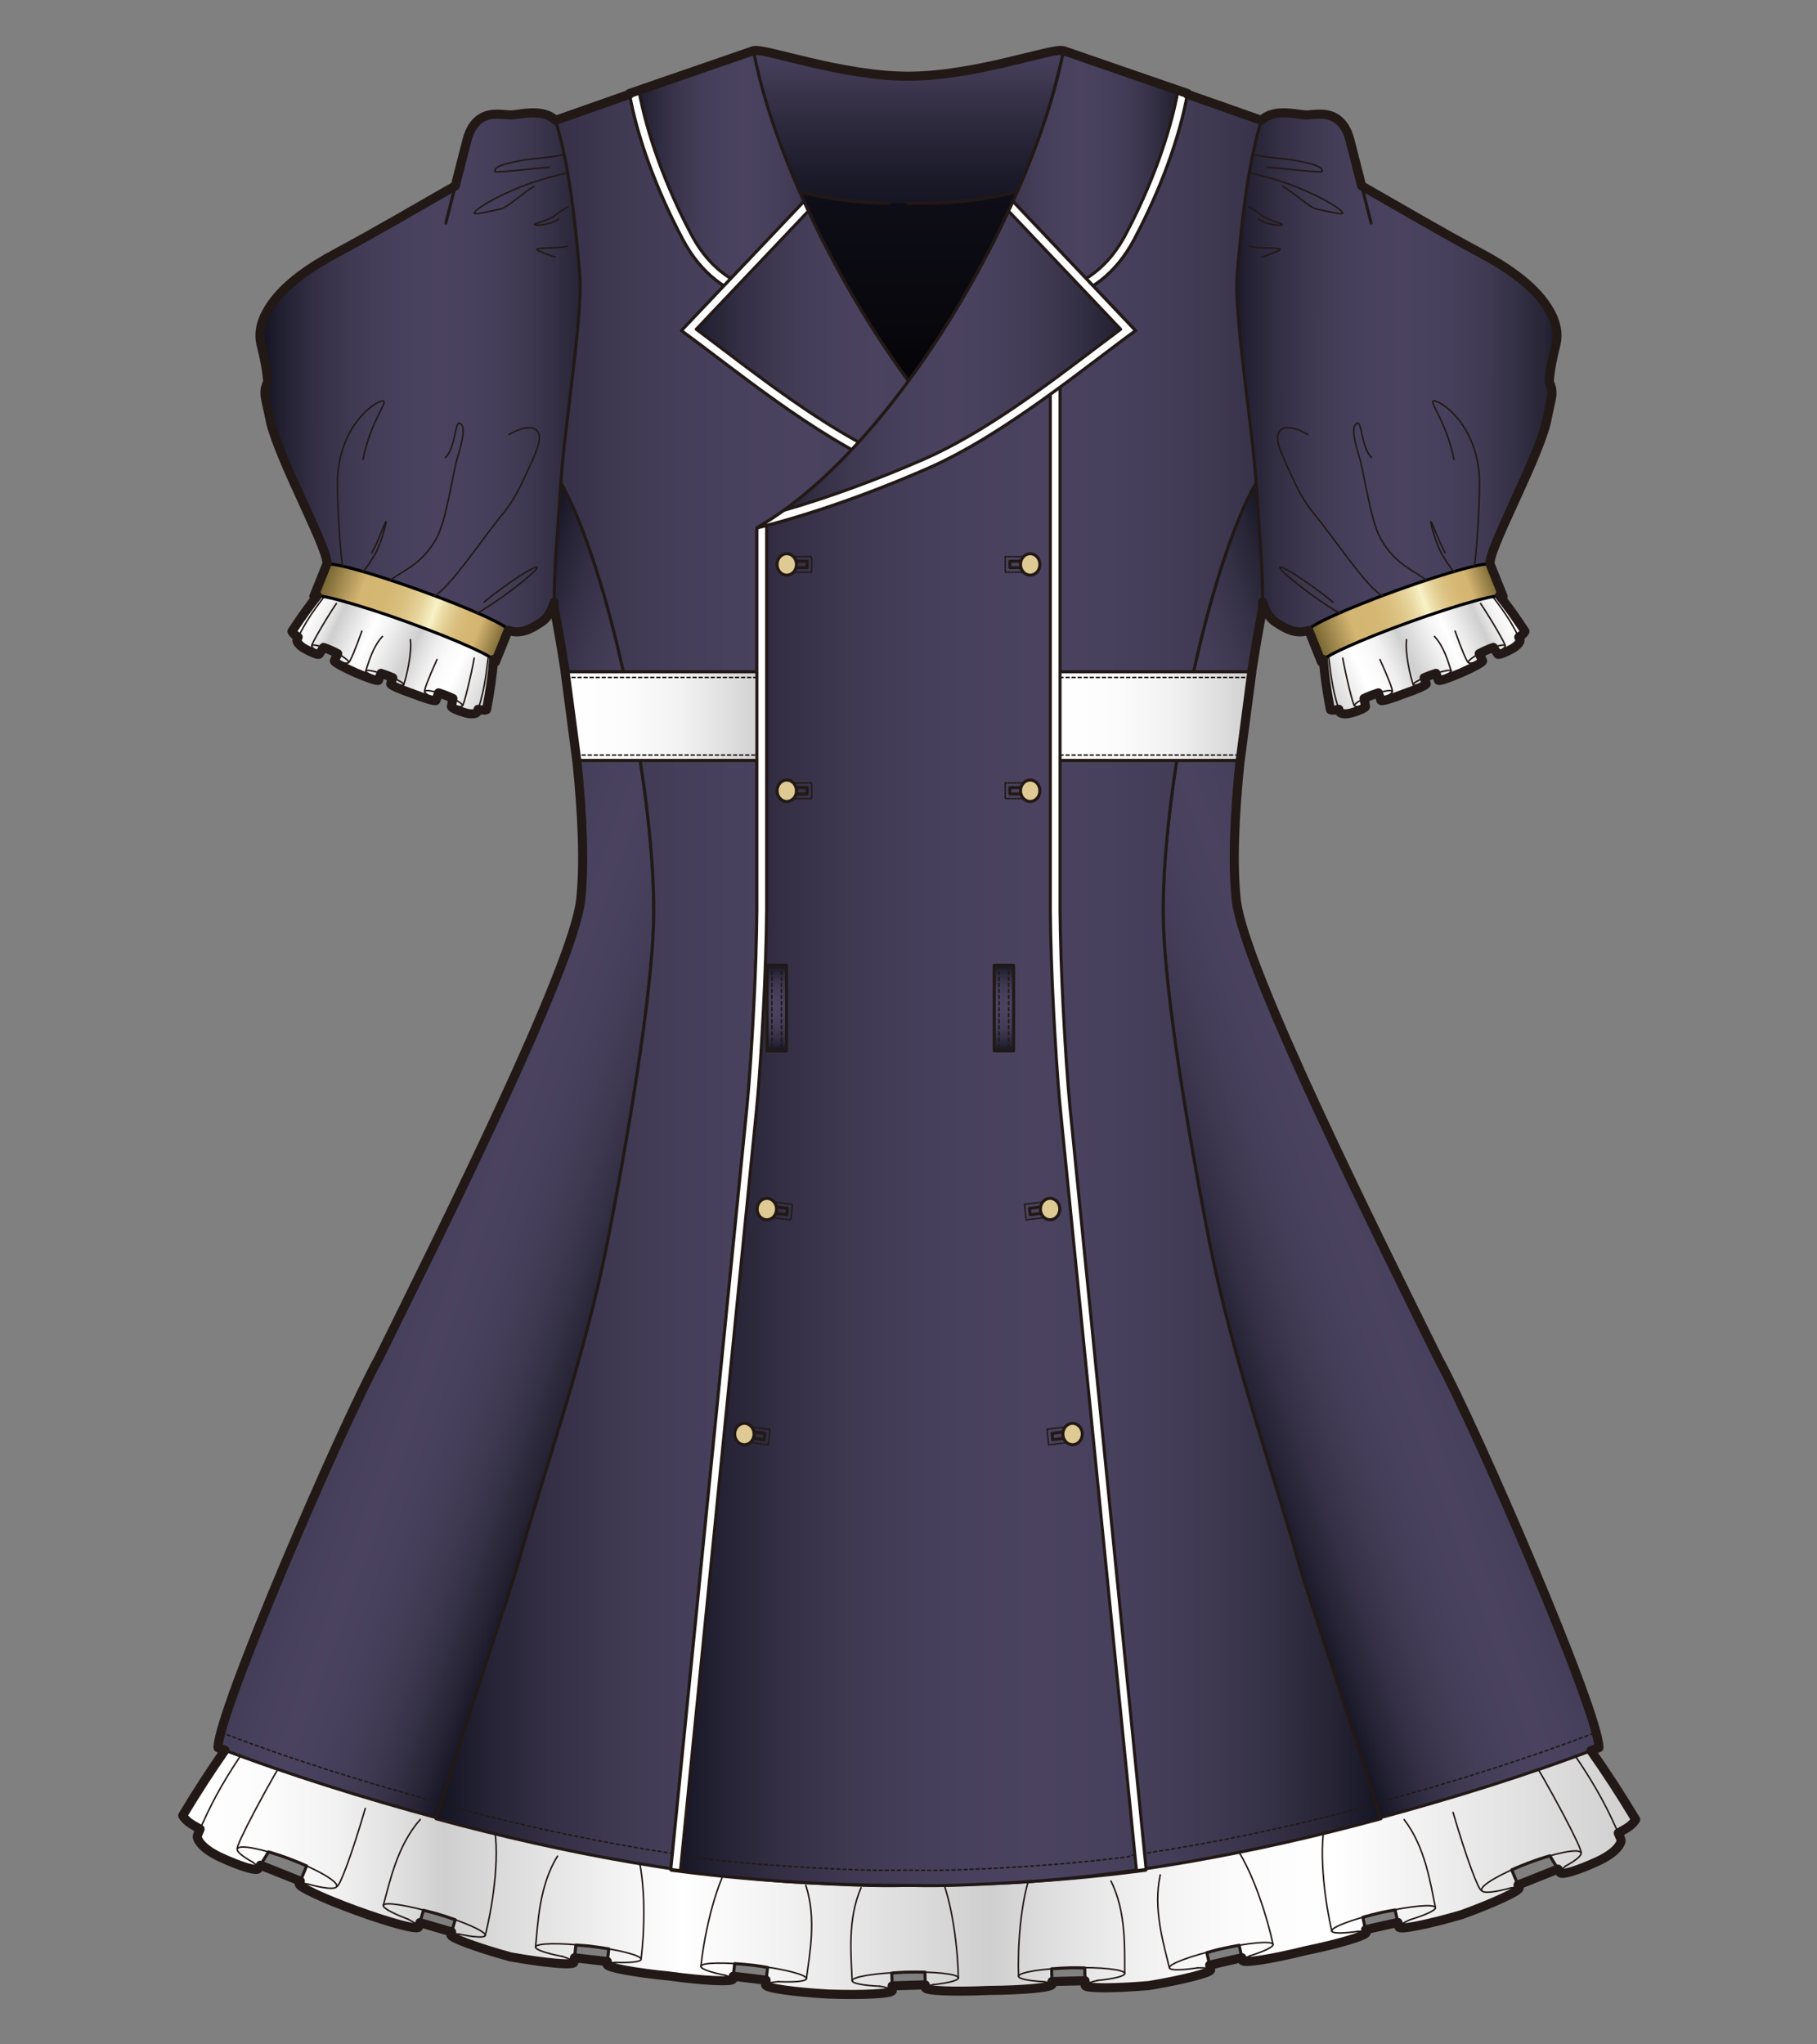 <?xml version="1.0" encoding="utf-8"?>
<!-- Generator: Adobe Illustrator 12.0.0, SVG Export Plug-In . SVG Version: 6.00 Build 51448)  -->
<!DOCTYPE svg PUBLIC "-//W3C//DTD SVG 1.1//EN" "http://www.w3.org/Graphics/SVG/1.1/DTD/svg11.dtd">
<svg  version="1.1" id="レイヤー_1" xmlns="http://www.w3.org/2000/svg" xmlns:xlink="http://www.w3.org/1999/xlink" width="600" height="675" viewBox="0 0 600 675"
	 overflow="visible" enable-background="new 0 0 600 675" xml:space="preserve">
<rect x="0" y="0" width="600" height="675" fill="#808080" stroke="none"/>
<rect fill="none" width="600" height="675"/>
<g>
	<linearGradient id="XMLID_22_" gradientUnits="userSpaceOnUse" x1="60.317" y1="608.092" x2="540.129" y2="608.092">
		<stop  offset="0" style="stop-color:#FFFFFF"/>
		<stop  offset="0.057" style="stop-color:#FCFCFC"/>
		<stop  offset="0.104" style="stop-color:#F2F2F2"/>
		<stop  offset="0.148" style="stop-color:#E0E0E0"/>
		<stop  offset="0.18" style="stop-color:#CFCFCF"/>
		<stop  offset="0.343" style="stop-color:#FFFFFF"/>
		<stop  offset="0.418" style="stop-color:#F1F1F1"/>
		<stop  offset="0.556" style="stop-color:#CFCFCF"/>
		<stop  offset="0.593" style="stop-color:#DDDDDD"/>
		<stop  offset="0.656" style="stop-color:#F0F0F0"/>
		<stop  offset="0.722" style="stop-color:#FBFBFB"/>
		<stop  offset="0.792" style="stop-color:#FFFFFF"/>
		<stop  offset="1" style="stop-color:#CFCFCF"/>
	</linearGradient>
	<path fill="url(#XMLID_22_)" stroke="#221815" stroke-linecap="round" stroke-linejoin="round" d="M510.463,558.959
		c8.632,9.696,19.245,24.456,29.666,41.814c-1.381,2.229-3.517,3.141-5.751,4.449c0.313,0.733,0.543,1.301,0.851,2.062
		c0.449,0.923-1.032,4.192-7.512,7.212c-6.479,3.018-12.092,4.721-12.537,3.797l0.02,0.027l-3.411-5.575
		c-2.222,0.64-4.675,1.452-7.222,2.417c-1.922,0.727-3.696,1.465-5.373,2.216l2.457,5.923c0.359,0.961-8.172,4.941-19.053,8.891
		c-11.105,3.236-20.352,5.064-20.647,4.084l-1.265-5.662c-1.384,0.263-2.828,0.466-4.307,0.803c-2.266,0.511-4.41,1.061-6.359,1.616
		l1.119,5.021c0.227,1-8.773,3.703-20.099,6.035c-11.231,2.782-20.511,4.223-20.73,3.223l-1.126-5.021
		c-1.998,0.341-4.172,0.771-6.432,1.283c-1.52,0.344-2.846,0.767-4.236,1.136l1.266,5.661c0.149,0.991-9.338,3.374-20.395,5.221
		c-11.238,0.952-20.945,0.977-21.045-0.023l-0.15-5.804c-1.369-0.01-2.902-0.093-4.378-0.055c-2.317,0.062-4.532,0.181-6.554,0.345
		l0.137,5.146c0.027,1.024-9.319,1.919-20.887,1.997c-11.547,0.535-20.929,0.137-20.955-0.889l-0.133-5.144
		c-2.026-0.056-4.243-0.059-6.562,0.003c-1.543,0.041-2.946,0.196-4.37,0.285l0.151,5.803c-0.044,1.023-9.454,1.534-21.011,1.14
		c-11.543-0.645-20.874-1.997-20.827-3.021l0.663-5.768c-1.38-0.211-2.826-0.502-4.329-0.678c-2.303-0.268-4.507-0.467-6.534-0.593
		l-0.586,5.114c-0.114,1.018-9.496,0.572-20.955-0.998c-11.51-1.115-20.741-2.846-20.62-3.863l0.588-5.113
		c-2.002-0.344-4.189-0.661-6.496-0.932c-1.204-0.141-2.672-0.199-4.365-0.338l-0.667,5.766c-0.19,1.008-9.573,0.171-20.96-1.867
		c-11.157-3.062-19.964-6.341-19.675-7.324l1.443-4.938l-0.004-0.001c-1.912-0.681-4.021-1.367-6.244-2.026
		c-1.472-0.436-2.871-0.724-4.244-1.078l-1.625,5.57c-0.356,0.959-9.468-1.466-20.345-5.417
		c-10.881-3.948-19.413-7.929-19.052-8.889l2.457-5.923c-1.635-0.732-3.506-1.509-5.373-2.217c-2.616-0.99-4.952-1.771-7.223-2.416
		l-3.409,5.575l0.017-0.03c-0.444,0.925-6.058-0.777-12.535-3.795c-6.479-3.02-7.959-6.289-7.515-7.21
		c0.29-0.706,0.561-1.38,0.854-2.062c-2.234-1.311-4.37-2.221-5.752-4.449c10.421-17.357,21.038-32.121,29.667-41.817
		L510.463,558.959z"/>
	<g>
		<linearGradient id="XMLID_23_" gradientUnits="userSpaceOnUse" x1="100.661" y1="199.34" x2="163.343" y2="228.57">
			<stop  offset="0" style="stop-color:#FFFFFF"/>
			<stop  offset="0.057" style="stop-color:#FCFCFC"/>
			<stop  offset="0.104" style="stop-color:#F2F2F2"/>
			<stop  offset="0.148" style="stop-color:#E0E0E0"/>
			<stop  offset="0.18" style="stop-color:#CFCFCF"/>
			<stop  offset="0.343" style="stop-color:#FFFFFF"/>
			<stop  offset="0.418" style="stop-color:#F1F1F1"/>
			<stop  offset="0.556" style="stop-color:#CFCFCF"/>
			<stop  offset="0.593" style="stop-color:#DDDDDD"/>
			<stop  offset="0.656" style="stop-color:#F0F0F0"/>
			<stop  offset="0.722" style="stop-color:#FBFBFB"/>
			<stop  offset="0.792" style="stop-color:#FFFFFF"/>
			<stop  offset="1" style="stop-color:#CFCFCF"/>
		</linearGradient>
		<path fill="url(#XMLID_23_)" stroke="#221815" stroke-linecap="round" stroke-linejoin="round" d="M157.877,234.204
			c0.973,0.178,1.814,0.453,2.782,0.122c1.585-8.143,2.435-15.528,2.526-20.814l-54.188-21.659
			c-3.591,3.829-8.085,9.692-12.594,16.617c0.462,0.928,1.244,1.33,2.063,1.899c-0.131,0.271-0.262,0.546-0.393,0.826
			c-0.193,0.37,0.268,1.722,2.647,3.048c2.38,1.324,4.474,2.097,4.671,1.728l-0.01,0.012l1.474-2.223
			c0.829,0.292,1.737,0.658,2.68,1.087c0.707,0.322,1.372,0.654,1.985,0.982l-1.121,2.378c-0.166,0.387,2.968,2.132,7.001,3.901
			c4.026,1.765,7.432,2.886,7.598,2.5l0.79-2.247l0.013-0.038c0.507,0.164,1.036,0.344,1.575,0.539
			c0.826,0.299,1.606,0.607,2.314,0.911l0.011,0.005l-0.703,1.993c-0.138,0.395,3.118,1.861,7.284,3.269
			c4.093,1.621,7.528,2.615,7.678,2.222l0.851-2.49c0.663,0.203,1.362,0.442,2.087,0.717c0.969,0.367,1.872,0.756,2.662,1.139
			l-0.49,2.632l0.002-0.013c-0.114,0.404,1.909,1.345,4.521,2.103c2.61,0.758,3.876,0.126,3.988-0.279
			C157.686,234.779,157.782,234.49,157.877,234.204L157.877,234.204z"/>
		<path fill="none" stroke="#221815" stroke-width="0.5" stroke-linecap="round" stroke-linejoin="round" d="M126.292,210.135
			c-3.165,3.406-4.465,8.289-5.508,11.366"/>
		<path fill="none" stroke="#221815" stroke-width="0.5" stroke-linecap="round" stroke-linejoin="round" d="M135.523,211.189
			c0.526,4.64-1.206,11.764-2.194,14.857"/>
		<path fill="none" stroke="#221815" stroke-width="0.5" stroke-linecap="round" stroke-linejoin="round" d="M98.467,210.368
			c3.621-7.496,7.503-11.642,10.566-16.145"/>
		<path fill="none" stroke="#221815" stroke-width="0.5" stroke-linecap="round" stroke-linejoin="round" d="M119.49,208.382
			c-2.062,5.858-4.021,10.489-4.385,10.358"/>
		<path fill="none" stroke="#221815" stroke-width="0.5" stroke-linecap="round" stroke-linejoin="round" d="M111.074,199.268
			c-3.399,5.033-8.406,13.661-8.113,13.932"/>
		<path fill="none" stroke="#221815" stroke-width="0.5" stroke-linecap="round" stroke-linejoin="round" d="M125,224.608
			l0.802-2.285c-2.741-0.879-4.866-1.246-5.017-0.822c-0.117,0.344,1.085,1.119,2.967,1.974
			C124.583,223.978,125.064,224.454,125,224.608z"/>
		<path fill="none" stroke="#221815" stroke-width="0.5" stroke-linecap="round" stroke-linejoin="round" d="M110.4,218.207
			l1.125-2.375c2.292,1.23,3.8,2.418,3.579,2.908c-0.19,0.427-1.648,0.21-3.639-0.468
			C110.839,218.114,110.454,218.084,110.4,218.207z"/>
		<path fill="none" stroke="#221815" stroke-width="0.5" stroke-linecap="round" stroke-linejoin="round" d="M105.393,215.97
			l1.459-2.212c-2.117-0.747-3.694-1.002-3.892-0.558c-0.155,0.347,0.557,1.044,1.802,1.861
			C105.226,215.463,105.471,215.823,105.393,215.97z"/>
		<path fill="none" stroke="#221815" stroke-width="0.5" stroke-linecap="round" stroke-linejoin="round" d="M128.999,225.771
			c0.045-0.127,0.429-0.131,1.073-0.027c1.847,0.485,3.143,0.631,3.257,0.302c0.133-0.383-1.378-1.303-3.638-2.273L128.999,225.771z
			"/>
		<path fill="none" stroke="#221815" stroke-width="0.5" stroke-linecap="round" stroke-linejoin="round" d="M157.877,234.204
			c2.61-7.916,2.715-13.637,3.648-19.032"/>
		<path fill="none" stroke="#221815" stroke-width="0.5" stroke-linecap="round" stroke-linejoin="round" d="M144.292,217.785
			c-2.584,5.636-4.398,10.33-4.044,10.498"/>
		<path fill="none" stroke="#221815" stroke-width="0.5" stroke-linecap="round" stroke-linejoin="round" d="M156.587,217.308
			c-1.067,6.006-3.473,15.719-3.87,15.702"/>
		<path fill="none" stroke="#221815" stroke-width="0.5" stroke-linecap="round" stroke-linejoin="round" d="M143.961,231.262
			l0.845-2.494c-2.483-0.761-4.379-0.991-4.558-0.485c-0.159,0.441,1.028,1.327,2.911,2.263
			C143.718,230.884,144.007,231.136,143.961,231.262z"/>
		<path fill="none" stroke="#221815" stroke-width="0.5" stroke-linecap="round" stroke-linejoin="round" d="M149.071,233.26
			l0.487-2.618c2.021,0.979,3.326,1.923,3.157,2.384c-0.13,0.357-1.12,0.345-2.568,0.037
			C149.541,233.016,149.117,233.1,149.071,233.26z"/>
	</g>
	<g>
		
			<linearGradient id="XMLID_24_" gradientUnits="userSpaceOnUse" x1="9502.588" y1="199.341" x2="9565.269" y2="228.569" gradientTransform="matrix(-1 0 0 1 10001.902 0)">
			<stop  offset="0" style="stop-color:#FFFFFF"/>
			<stop  offset="0.057" style="stop-color:#FCFCFC"/>
			<stop  offset="0.104" style="stop-color:#F2F2F2"/>
			<stop  offset="0.148" style="stop-color:#E0E0E0"/>
			<stop  offset="0.18" style="stop-color:#CFCFCF"/>
			<stop  offset="0.343" style="stop-color:#FFFFFF"/>
			<stop  offset="0.418" style="stop-color:#F1F1F1"/>
			<stop  offset="0.556" style="stop-color:#CFCFCF"/>
			<stop  offset="0.593" style="stop-color:#DDDDDD"/>
			<stop  offset="0.656" style="stop-color:#F0F0F0"/>
			<stop  offset="0.722" style="stop-color:#FBFBFB"/>
			<stop  offset="0.792" style="stop-color:#FFFFFF"/>
			<stop  offset="1" style="stop-color:#CFCFCF"/>
		</linearGradient>
		<path fill="url(#XMLID_24_)" stroke="#221815" stroke-linecap="round" stroke-linejoin="round" d="M442.1,234.204
			c-0.972,0.178-1.813,0.453-2.781,0.122c-1.584-8.143-2.436-15.528-2.525-20.814l54.188-21.659
			c3.59,3.829,8.084,9.692,12.592,16.617c-0.461,0.928-1.242,1.33-2.062,1.899c0.131,0.271,0.263,0.546,0.392,0.826
			c0.197,0.37-0.266,1.722-2.646,3.048c-2.381,1.324-4.474,2.097-4.674,1.728l0.01,0.012l-1.472-2.223
			c-0.828,0.292-1.736,0.658-2.68,1.087c-0.706,0.322-1.373,0.654-1.984,0.982l1.122,2.378c0.165,0.387-2.97,2.132-7.003,3.901
			c-4.027,1.765-7.432,2.886-7.598,2.5l-0.789-2.247l-0.013-0.038c-0.508,0.164-1.036,0.344-1.575,0.539
			c-0.826,0.299-1.606,0.607-2.314,0.911l-0.012,0.005l0.703,1.993c0.139,0.395-3.117,1.861-7.283,3.269
			c-4.094,1.621-7.529,2.615-7.679,2.222l-0.851-2.49c-0.663,0.203-1.361,0.442-2.087,0.717c-0.968,0.367-1.872,0.756-2.663,1.139
			l0.491,2.632l-0.003-0.013c0.116,0.404-1.908,1.345-4.521,2.103c-2.607,0.758-3.875,0.126-3.987-0.279
			c-0.101-0.292-0.199-0.581-0.292-0.868L442.1,234.204z"/>
		<path fill="none" stroke="#221815" stroke-width="0.5" stroke-linecap="round" stroke-linejoin="round" d="M473.686,210.135
			c3.164,3.406,4.465,8.289,5.506,11.366"/>
		<path fill="none" stroke="#221815" stroke-width="0.5" stroke-linecap="round" stroke-linejoin="round" d="M464.455,211.189
			c-0.527,4.64,1.205,11.764,2.193,14.857"/>
		<path fill="none" stroke="#221815" stroke-width="0.5" stroke-linecap="round" stroke-linejoin="round" d="M501.511,210.368
			c-3.619-7.496-7.503-11.642-10.565-16.145"/>
		<path fill="none" stroke="#221815" stroke-width="0.5" stroke-linecap="round" stroke-linejoin="round" d="M480.488,208.382
			c2.062,5.858,4.021,10.489,4.384,10.358"/>
		<path fill="none" stroke="#221815" stroke-width="0.5" stroke-linecap="round" stroke-linejoin="round" d="M488.903,199.268
			c3.399,5.033,8.407,13.661,8.114,13.932"/>
		<path fill="none" stroke="#221815" stroke-width="0.5" stroke-linecap="round" stroke-linejoin="round" d="M474.979,224.608
			l-0.802-2.285c2.741-0.879,4.865-1.246,5.015-0.822c0.119,0.344-1.083,1.119-2.965,1.974
			C475.395,223.978,474.912,224.454,474.979,224.608z"/>
		<path fill="none" stroke="#221815" stroke-width="0.5" stroke-linecap="round" stroke-linejoin="round" d="M489.579,218.207
			l-1.128-2.375c-2.29,1.23-3.799,2.418-3.579,2.908c0.192,0.427,1.649,0.21,3.639-0.468
			C489.139,218.114,489.525,218.084,489.579,218.207z"/>
		<path fill="none" stroke="#221815" stroke-width="0.5" stroke-linecap="round" stroke-linejoin="round" d="M494.583,215.97
			l-1.458-2.212c2.117-0.747,3.693-1.002,3.893-0.558c0.155,0.347-0.557,1.044-1.802,1.861
			C494.752,215.463,494.506,215.823,494.583,215.97z"/>
		<path fill="none" stroke="#221815" stroke-width="0.5" stroke-linecap="round" stroke-linejoin="round" d="M470.979,225.771
			c-0.045-0.127-0.43-0.131-1.072-0.027c-1.85,0.485-3.143,0.631-3.258,0.302c-0.133-0.383,1.379-1.303,3.639-2.273L470.979,225.771
			z"/>
		<path fill="none" stroke="#221815" stroke-width="0.5" stroke-linecap="round" stroke-linejoin="round" d="M442.1,234.204
			c-2.611-7.916-2.713-13.637-3.646-19.032"/>
		<path fill="none" stroke="#221815" stroke-width="0.5" stroke-linecap="round" stroke-linejoin="round" d="M455.687,217.785
			c2.585,5.636,4.397,10.33,4.044,10.498"/>
		<path fill="none" stroke="#221815" stroke-width="0.5" stroke-linecap="round" stroke-linejoin="round" d="M443.391,217.308
			c1.068,6.006,3.471,15.719,3.869,15.702"/>
		<path fill="none" stroke="#221815" stroke-width="0.5" stroke-linecap="round" stroke-linejoin="round" d="M456.017,231.262
			l-0.844-2.494c2.481-0.761,4.376-0.991,4.558-0.485c0.158,0.441-1.027,1.327-2.911,2.263
			C456.259,230.884,455.97,231.136,456.017,231.262z"/>
		<path fill="none" stroke="#221815" stroke-width="0.5" stroke-linecap="round" stroke-linejoin="round" d="M450.907,233.26
			l-0.487-2.618c-2.021,0.979-3.324,1.923-3.158,2.384c0.131,0.357,1.12,0.345,2.569,0.037
			C450.438,233.016,450.859,233.1,450.907,233.26z"/>
	</g>
	<linearGradient id="XMLID_25_" gradientUnits="userSpaceOnUse" x1="300.092" y1="16.727" x2="300.092" y2="155.909">
		<stop  offset="0.006" style="stop-color:#161524"/>
		<stop  offset="1" style="stop-color:#000000"/>
	</linearGradient>
	<path fill="url(#XMLID_25_)" stroke="#221815" stroke-linecap="round" stroke-linejoin="round" d="M298.121,155.909l123.258-42.362
		c2.693-23.257,6.762-51.11,10.148-56.566l-80.362-40.253c-9.558,9.459-28.954,15.33-51.071,14.237
		c-22.119,1.093-41.513-4.778-51.071-14.237L168.658,56.98c3.527,5.683,7.792,35.65,10.477,59.425L298.121,155.909z"/>
	<path fill="none" stroke="#221815" stroke-width="0.5" stroke-linecap="round" stroke-linejoin="round" d="M134.705,633.652
		c-5.08-1.921-8.377-3.704-8.125-4.557c0.365-1.248,8.191-0.031,17.483,2.719c9.296,2.752,16.534,5.994,16.17,7.24
		c-0.235,0.814-3.647,0.58-8.565-0.441"/>
	<path fill="none" stroke="#221815" stroke-width="0.5" stroke-linecap="round" stroke-linejoin="round" d="M134.705,633.652
		c2.275,1.152,3.63,2.269,3.488,2.654c-0.356,0.959-9.468-1.466-20.345-5.417c-10.881-3.948-19.413-7.929-19.052-8.889
		c0.111-0.307,1.121-0.269,2.792,0.055"/>
	<path fill="none" stroke="#221815" stroke-width="0.5" stroke-linecap="round" stroke-linejoin="round" d="M163.077,602.501
		c2.273,11.31-0.868,28.896-2.844,36.554"/>
	
		<line fill="none" stroke="#221815" stroke-width="0.5" stroke-linecap="round" stroke-linejoin="round" x1="148.867" y1="638.779" x2="150.31" y2="633.842"/>
	
		<line fill="none" stroke="#221815" stroke-width="0.5" stroke-linecap="round" stroke-linejoin="round" x1="138.193" y1="636.307" x2="139.818" y2="630.736"/>
	<path fill="none" stroke="#221815" stroke-width="0.5" stroke-linecap="round" stroke-linejoin="round" d="M185.621,645.95
		c-5.329-1.026-8.877-2.22-8.774-3.104c0.147-1.292,8.066-1.427,17.688-0.303c9.625,1.125,17.301,3.086,17.154,4.377
		c-0.097,0.844-3.497,1.195-8.514,1.025"/>
	<path fill="none" stroke="#221815" stroke-width="0.5" stroke-linecap="round" stroke-linejoin="round" d="M185.621,645.95
		c2.438,0.747,3.959,1.618,3.882,2.021c-0.19,1.008-9.573,0.171-20.96-1.867c-11.157-3.062-19.964-6.341-19.675-7.324
		c0.094-0.313,1.102-0.355,2.8-0.166"/>
	<path fill="none" stroke="#221815" stroke-width="0.5" stroke-linecap="round" stroke-linejoin="round" d="M184.076,612.863
		c-6.052,9.803-6.434,22.11-7.23,29.982"/>
	<path fill="none" stroke="#221815" stroke-width="0.5" stroke-linecap="round" stroke-linejoin="round" d="M209.972,610.295
		c3.662,10.935,2.727,28.777,1.716,36.625"/>
	
		<line fill="none" stroke="#221815" stroke-width="0.5" stroke-linecap="round" stroke-linejoin="round" x1="200.441" y1="648.588" x2="201.03" y2="643.475"/>
	
		<line fill="none" stroke="#221815" stroke-width="0.5" stroke-linecap="round" stroke-linejoin="round" x1="189.502" y1="647.971" x2="190.169" y2="642.205"/>
	<path fill="none" stroke="#221815" stroke-width="0.5" stroke-linecap="round" stroke-linejoin="round" d="M239.504,652.193
		c1.633,0.493,2.548,0.93,2.512,1.256c-0.114,1.018-9.496,0.572-20.955-0.998c-11.51-1.115-20.741-2.846-20.62-3.863
		c0.038-0.326,1.024-0.539,2.732-0.643"/>
	<path fill="none" stroke="#221815" stroke-width="0.5" stroke-linecap="round" stroke-linejoin="round" d="M241.446,613.974
		c-6.051,9.802-9.2,27.384-9.999,35.257"/>
	<path fill="none" stroke="#221815" stroke-width="0.5" stroke-linecap="round" stroke-linejoin="round" d="M83.443,614.828
		c-3.407-1.881-5.405-3.524-5.07-4.387c0.604-1.543,8.444-0.01,17.506,3.42c9.059,3.432,15.917,7.463,15.313,9.005
		c-0.417,1.063-4.275,0.665-9.604-0.811"/>
	<path fill="none" stroke="#221815" stroke-width="0.5" stroke-linecap="round" stroke-linejoin="round" d="M83.443,614.828
		c1.289,0.936,2.001,1.797,1.821,2.162c-0.444,0.925-6.058-0.777-12.535-3.795c-6.479-3.02-7.959-6.289-7.515-7.21"/>
	<path fill="none" stroke="#221815" stroke-width="0.5" stroke-linecap="round" stroke-linejoin="round" d="M138.746,600.78
		c-7.612,8.628-10.056,20.692-12.167,28.315"/>
	<path fill="none" stroke="#221815" stroke-width="0.5" stroke-linecap="round" stroke-linejoin="round" d="M79.121,608.714"/>
	<path fill="none" stroke="#221815" stroke-width="0.5" stroke-linecap="round" stroke-linejoin="round" d="M66.069,603.924
		c-2.234-1.311-4.37-2.221-5.752-4.449c10.421-17.357,21.038-32.121,29.667-41.817"/>
	<path fill="none" stroke="#221815" stroke-width="0.5" stroke-linecap="round" stroke-linejoin="round" d="M65.214,605.985
		c8.181-19.972,17.934-30.823,25.324-42.534"/>
	<path fill="none" stroke="#221815" stroke-width="0.5" stroke-linecap="round" stroke-linejoin="round" d="M120.621,597.121
		c-4.237,14.52-8.455,26.033-9.429,25.745"/>
	<path fill="none" stroke="#221815" stroke-width="0.5" stroke-linecap="round" stroke-linejoin="round" d="M96.852,575.604
		c-7.9,12.627-19.295,34.198-18.478,34.837"/>
	<path fill="none" stroke="#221815" stroke-width="0.5" stroke-linecap="round" stroke-linejoin="round" d="M257.044,654.301
		c5.415,0.23,9.142-0.111,9.245-0.996c0.149-1.291-7.528-3.252-17.153-4.377c-9.623-1.126-17.542-0.987-17.689,0.303
		c-0.098,0.843,3.133,1.97,8.057,2.963"/>
	<path fill="none" stroke="#221815" stroke-width="0.5" stroke-linecap="round" stroke-linejoin="round" d="M266.071,622.453
		c3.659,10.935,1.229,23.005,0.218,30.852"/>
	
		<line fill="none" stroke="#221815" stroke-width="0.5" stroke-linecap="round" stroke-linejoin="round" x1="242.016" y1="653.449" x2="242.603" y2="648.335"/>
	
		<line fill="none" stroke="#221815" stroke-width="0.5" stroke-linecap="round" stroke-linejoin="round" x1="252.803" y1="655.373" x2="253.465" y2="649.605"/>
	<path fill="none" stroke="#221815" stroke-width="0.5" stroke-linecap="round" stroke-linejoin="round" d="M362.391,653.902
		c5.395-0.545,9.039-1.414,9.012-2.304c-0.03-1.3-7.904-2.146-17.589-1.891c-9.684,0.257-17.507,1.521-17.474,2.819
		c0.023,0.848,3.378,1.504,8.391,1.787"/>
	<path fill="none" stroke="#221815" stroke-width="0.5" stroke-linecap="round" stroke-linejoin="round" d="M366.857,621.086
		c5.159,10.307,4.447,22.599,4.545,30.513"/>
	<path fill="none" stroke="#221815" stroke-width="0.5" stroke-linecap="round" stroke-linejoin="round" d="M341.291,616.201
		c-4.615,10.563-5.264,28.42-4.951,36.326"/>
	
		<line fill="none" stroke="#221815" stroke-width="0.5" stroke-linecap="round" stroke-linejoin="round" x1="347.396" y1="655.198" x2="347.26" y2="650.053"/>
	
		<line fill="none" stroke="#221815" stroke-width="0.5" stroke-linecap="round" stroke-linejoin="round" x1="358.342" y1="655.566" x2="358.191" y2="649.763"/>
	<path fill="none" stroke="#221815" stroke-width="0.5" stroke-linecap="round" stroke-linejoin="round" d="M290.511,655.807
		c-5.412-0.257-9.097-0.933-9.12-1.822c-0.033-1.3,7.788-2.563,17.469-2.818c9.683-0.258,17.562,0.59,17.595,1.889
		c0.023,0.849-3.293,1.68-8.283,2.227"/>
	<path fill="none" stroke="#221815" stroke-width="0.5" stroke-linecap="round" stroke-linejoin="round" d="M290.511,655.807
		c2.52,0.394,4.152,1.037,4.13,1.447c-0.044,1.023-9.454,1.534-21.011,1.14c-11.543-0.645-20.874-1.997-20.827-3.021
		c0.018-0.41,1.696-0.906,4.241-1.072"/>
	<path fill="none" stroke="#221815" stroke-width="0.5" stroke-linecap="round" stroke-linejoin="round" d="M308.172,655.281
		c-1.674,0.346-2.622,0.697-2.617,1.025c0.026,1.025,9.408,1.424,20.955,0.889c11.567-0.078,20.914-0.973,20.887-1.997
		c-0.011-0.329-0.977-0.629-2.666-0.884"/>
	<path fill="none" stroke="#221815" stroke-width="0.5" stroke-linecap="round" stroke-linejoin="round" d="M284.338,623.273
		c-4.613,10.564-3.26,22.803-2.947,30.711"/>
	<path fill="none" stroke="#221815" stroke-width="0.5" stroke-linecap="round" stroke-linejoin="round" d="M309.618,617.041
		c5.157,10.305,6.737,28.102,6.837,36.014"/>
	
		<line fill="none" stroke="#221815" stroke-width="0.5" stroke-linecap="round" stroke-linejoin="round" x1="305.555" y1="656.307" x2="305.422" y2="651.163"/>
	
		<line fill="none" stroke="#221815" stroke-width="0.5" stroke-linecap="round" stroke-linejoin="round" x1="294.641" y1="657.254" x2="294.49" y2="651.451"/>
	<path fill="none" stroke="#221815" stroke-width="0.5" stroke-linecap="round" stroke-linejoin="round" d="M395.453,649.756
		c-5.361,0.805-9.105,0.861-9.299-0.008c-0.284-1.267,7.147-4.033,16.598-6.176c9.447-2.142,17.34-2.85,17.621-1.581
		c0.188,0.828-2.905,2.292-7.699,3.804"/>
	<path fill="none" stroke="#221815" stroke-width="0.5" stroke-linecap="round" stroke-linejoin="round" d="M395.453,649.756
		c2.545-0.104,4.269,0.209,4.328,0.613c0.149,0.991-9.338,3.374-20.395,5.221c-11.238,0.952-20.945,0.977-21.045-0.023
		c-0.039-0.408,1.556-1.139,4.049-1.664"/>
	<path fill="none" stroke="#221815" stroke-width="0.5" stroke-linecap="round" stroke-linejoin="round" d="M383.133,619.045
		c-2.49,11.266,1.189,23.008,3.021,30.703"/>
	<path fill="none" stroke="#221815" stroke-width="0.5" stroke-linecap="round" stroke-linejoin="round" d="M406.733,607.996
		c7.046,9.102,12.019,26.254,13.64,33.995"/>
	
		<line fill="none" stroke="#221815" stroke-width="0.5" stroke-linecap="round" stroke-linejoin="round" x1="410.31" y1="647.311" x2="409.184" y2="642.289"/>
	
		<line fill="none" stroke="#221815" stroke-width="0.5" stroke-linecap="round" stroke-linejoin="round" x1="399.781" y1="650.369" x2="398.516" y2="644.708"/>
	<path fill="none" stroke="#221815" stroke-width="0.5" stroke-linecap="round" stroke-linejoin="round" d="M465.602,633.854
		c5.188-1.586,8.594-3.152,8.398-4.02c-0.282-1.268-8.174-0.562-17.621,1.582c-9.451,2.141-16.883,4.906-16.6,6.176
		c0.187,0.826,3.602,0.815,8.576,0.113"/>
	<path fill="none" stroke="#221815" stroke-width="0.5" stroke-linecap="round" stroke-linejoin="round" d="M448.355,637.705
		c1.705-0.081,2.711,0.028,2.783,0.348c0.227,1-8.773,3.703-20.099,6.035c-11.231,2.782-20.511,4.223-20.73,3.223
		c-0.073-0.32,0.792-0.853,2.364-1.516"/>
	<path fill="none" stroke="#221815" stroke-width="0.5" stroke-linecap="round" stroke-linejoin="round" d="M463.666,600.789
		c7.045,9.102,8.713,21.301,10.334,29.045"/>
	<path fill="none" stroke="#221815" stroke-width="0.5" stroke-linecap="round" stroke-linejoin="round" d="M437.645,600.988
		c-2.494,11.264,0.307,28.908,2.135,36.604"/>
	
		<line fill="none" stroke="#221815" stroke-width="0.5" stroke-linecap="round" stroke-linejoin="round" x1="451.139" y1="638.053" x2="450.02" y2="633.032"/>
	
		<line fill="none" stroke="#221815" stroke-width="0.5" stroke-linecap="round" stroke-linejoin="round" x1="461.95" y1="636.275" x2="460.686" y2="630.613"/>
	
		<line fill="none" stroke="#221815" stroke-width="0.5" stroke-linecap="round" stroke-linejoin="round" x1="98.796" y1="622.001" x2="101.252" y2="616.078"/>
	
		<line fill="none" stroke="#221815" stroke-width="0.5" stroke-linecap="round" stroke-linejoin="round" x1="85.248" y1="617.021" x2="88.657" y2="611.445"/>
	<path fill="none" stroke="#221815" stroke-width="0.5" stroke-linecap="round" stroke-linejoin="round" d="M516.998,616.127
		c3.414-1.88,5.412-3.521,5.072-4.385c-0.603-1.543-8.441-0.012-17.504,3.42c-9.059,3.432-15.918,7.462-15.313,9.006
		c0.418,1.061,4.273,0.665,9.604-0.811"/>
	<path fill="none" stroke="#221815" stroke-width="0.5" stroke-linecap="round" stroke-linejoin="round" d="M465.602,633.854
		c-2.345,1.004-3.768,2.029-3.651,2.422c0.296,0.98,9.542-0.848,20.647-4.084c10.881-3.949,19.412-7.93,19.053-8.891
		c-0.115-0.309-1.123-0.27-2.793,0.057"/>
	<path fill="none" stroke="#221815" stroke-width="0.5" stroke-linecap="round" stroke-linejoin="round" d="M516.998,616.127
		c-1.285,0.938-1.996,1.799-1.818,2.166c0.445,0.924,6.059-0.779,12.537-3.797c6.479-3.02,7.961-6.289,7.512-7.212"/>
	<path fill="none" stroke="#221815" stroke-width="0.5" stroke-linecap="round" stroke-linejoin="round" d="M521.329,610.014"/>
	<path fill="none" stroke="#221815" stroke-width="0.5" stroke-linecap="round" stroke-linejoin="round" d="M534.378,605.223
		c2.234-1.309,4.37-2.22,5.751-4.449c-10.421-17.358-21.034-32.118-29.666-41.814"/>
	<path fill="none" stroke="#221815" stroke-width="0.5" stroke-linecap="round" stroke-linejoin="round" d="M535.229,607.284
		c-8.177-19.97-17.931-30.821-25.32-42.534"/>
	<path fill="none" stroke="#221815" stroke-width="0.5" stroke-linecap="round" stroke-linejoin="round" d="M479.824,598.422
		c4.24,14.52,8.455,26.033,9.43,25.746"/>
	<path fill="none" stroke="#221815" stroke-width="0.5" stroke-linecap="round" stroke-linejoin="round" d="M503.591,576.905
		c7.904,12.626,19.3,34.198,18.479,34.837"/>
	
		<line fill="none" stroke="#221815" stroke-width="0.5" stroke-linecap="round" stroke-linejoin="round" x1="501.65" y1="623.301" x2="499.193" y2="617.378"/>
	
		<line fill="none" stroke="#221815" stroke-width="0.5" stroke-linecap="round" stroke-linejoin="round" x1="515.199" y1="618.32" x2="511.788" y2="612.745"/>
	
		<linearGradient id="XMLID_26_" gradientUnits="userSpaceOnUse" x1="-423.241" y1="837.947" x2="-310.645" y2="821.383" gradientTransform="matrix(0.989 0.145 -0.145 0.989 626.524 -644.536)">
		<stop  offset="0.006" style="stop-color:#161524"/>
		<stop  offset="0.081" style="stop-color:#262436"/>
		<stop  offset="0.159" style="stop-color:#342F45"/>
		<stop  offset="0.24" style="stop-color:#3D3850"/>
		<stop  offset="0.324" style="stop-color:#443D58"/>
		<stop  offset="0.413" style="stop-color:#48415D"/>
		<stop  offset="0.517" style="stop-color:#4A425F"/>
		<stop  offset="0.613" style="stop-color:#48415D"/>
		<stop  offset="0.697" style="stop-color:#443D58"/>
		<stop  offset="0.778" style="stop-color:#3D3850"/>
		<stop  offset="0.855" style="stop-color:#332F44"/>
		<stop  offset="0.93" style="stop-color:#262435"/>
		<stop  offset="1" style="stop-color:#161524"/>
	</linearGradient>
	<path fill="url(#XMLID_26_)" stroke="#221815" stroke-linecap="round" stroke-linejoin="round" d="M107.838,186.489
		c1.6-3.401-15.145-33.502-18.483-47.031c-1.664-8.564-2.702-9.514-0.955-13.426c-0.301-4.157-1.161-8.171-2.16-12.121
		c-1.161-4.548,0.375-8.812,2.863-12.657c4.838-7.481,13.837-13.356,21.804-17.611c13.227-7.074,26.346-14.818,39.43-22.277
		c1.281-4.977,2.547-9.952,3.821-14.929c0.731-2.88,2.141-6.197,5.532-7.869c2.278-1.127,4.962-0.967,8.371-0.632
		c2.789,0.274,10.825-2.621,15.377,1.796c8.554,19.268,14.346,43.582,15.809,70.216c1.342,24.431-0.572,47.154-5.929,66.274
		c-3.133,3.523-5.98,9.934-7.78,14.434c-1.7,4.221-2.456,11.833-6.583,14.631c-3.921,2.665-7.122,4.183-11.156,2.853"/>
	<path fill="none" stroke="#221815" stroke-linecap="round" stroke-linejoin="round" d="M150.306,61.51
		c-0.465,1.83-0.931,3.657-1.4,5.488c-0.571,2.21-1.132,4.422-1.693,6.632"/>
	
		<linearGradient id="XMLID_27_" gradientUnits="userSpaceOnUse" x1="-523.92" y1="703.653" x2="-461.653" y2="719.011" gradientTransform="matrix(0.994 0.107 -0.107 0.994 702.178 -453.1)">
		<stop  offset="0.006" style="stop-color:#72602E"/>
		<stop  offset="0.219" style="stop-color:#D4B572"/>
		<stop  offset="0.347" style="stop-color:#D5B774"/>
		<stop  offset="0.423" style="stop-color:#D8BD7C"/>
		<stop  offset="0.485" style="stop-color:#DFC88A"/>
		<stop  offset="0.54" style="stop-color:#E8D69F"/>
		<stop  offset="0.59" style="stop-color:#F3EABC"/>
		<stop  offset="0.607" style="stop-color:#F9F2C8"/>
		<stop  offset="0.645" style="stop-color:#EDDEAA"/>
		<stop  offset="0.691" style="stop-color:#E1CC91"/>
		<stop  offset="0.739" style="stop-color:#DABF7F"/>
		<stop  offset="0.791" style="stop-color:#D6B774"/>
		<stop  offset="0.854" style="stop-color:#D4B572"/>
		<stop  offset="1" style="stop-color:#72602E"/>
	</linearGradient>
	<path fill="url(#XMLID_27_)" stroke="#000000" stroke-linecap="round" stroke-linejoin="round" d="M107.838,186.489l-4.207,10.448
		c0.533-1.303,14.378,2.487,30.936,8.461c16.554,5.978,29.559,11.881,29.037,13.182l4.195-10.441
		c0.528-1.312-12.476-7.211-29.031-13.191C122.202,188.972,108.365,185.185,107.838,186.489z"/>
	<path fill="none" stroke="#221815" stroke-width="0.5" stroke-linecap="round" stroke-linejoin="round" d="M143.241,196.809
		c4.934-2.071,16.456-19.539,22.693-27.015c4.365-5.228,6.714-10.934,8.864-15.573c2.687-5.81,4.439-10.149,2.454-12.101
		c-1.709-1.679-5.084-1.027-9.218,1.398"/>
	<path fill="none" stroke="#221815" stroke-width="0.5" stroke-linecap="round" stroke-linejoin="round" d="M128.844,191.641
		c4.19-3.301,10.459-5.238,15.256-13.844c3.361-6.016,5.4-21.475,6.847-26.32c1.807-6.066,2.938-10.531,0.971-11.738
		c-1.691-1.049-1.382,7.938-4.815,11.336"/>
	<path fill="none" stroke="#221815" stroke-width="0.5" stroke-linecap="round" stroke-linejoin="round" d="M119.864,151.701
		c2.557-12.857,8.542-19.26,6.609-19.333c-2.199-0.085-13.37,7.104-14.925,23.909c-0.496,5.412,0.715,26.209,1.591,30.66"/>
	<path fill="none" stroke="#221815" stroke-width="0.5" stroke-linecap="round" stroke-linejoin="round" d="M157.349,202.574
		c2.101-1.092,5.723-3.435,9.728-6.349c6.032-4.392,10.63-8.399,10.269-8.952c-0.358-0.56-5.543,2.551-11.576,6.941
		c-2.235,1.626-4.268,3.2-5.938,4.565"/>
	<path fill="none" stroke="#221815" stroke-width="0.5" stroke-linecap="round" stroke-linejoin="round" d="M119.701,188.73
		c0.275,0.181,2.076-2.304,4.039-5.547c1.965-3.252,3.988-10.748,3.727-10.936c-0.273-0.179-2.746,7.024-4.709,10.271"/>
	<path fill="none" stroke="#221815" stroke-width="0.5" stroke-linecap="round" stroke-linejoin="round" d="M187.33,57.053
		c-3.241,0.801-9.556,2.302-15.409,4.658c-9.395,3.769-15.669,7.842-15.268,8.735c0.205,0.476,4.039-0.472,8.83-1.488
		c2.028-0.434,9.025-6.725,10.918-7.397"/>
	<path fill="none" stroke="#221815" stroke-width="0.5" stroke-linecap="round" stroke-linejoin="round" d="M186.33,51.17
		c-0.542,0.015-1.057,0.064-1.549,0.165c-3.526,0.728-9.421,1.074-12.199,1.578c-7.533,1.361-9.292,2.354-9.196,3.682
		c0.046,0.681,15.402-1.334,18-1.337"/>
	<path fill="none" stroke="#221815" stroke-width="0.5" stroke-linecap="round" stroke-linejoin="round" d="M187.609,68.258
		c-0.956,0.478-2.422,1.444-4.007,2.66c-2.581,1.999-7.304,2.887-7.07,3.267c0.236,0.382,5.351,0.115,7.93-1.882"/>
	<path fill="none" stroke="#221815" stroke-width="0.5" stroke-linecap="round" stroke-linejoin="round" d="M187.385,81.322
		c-3.026,0.804-10.284,0.3-10.147,1.111c0.055,0.315,5.382,2.32,6.05,2.393"/>
	
		<linearGradient id="XMLID_28_" gradientUnits="userSpaceOnUse" x1="863.682" y1="362.017" x2="969.529" y2="400.542" gradientTransform="matrix(1 0 0 1 -752.229 0)">
		<stop  offset="0.006" style="stop-color:#161524"/>
		<stop  offset="0.081" style="stop-color:#262436"/>
		<stop  offset="0.159" style="stop-color:#342F45"/>
		<stop  offset="0.24" style="stop-color:#3D3850"/>
		<stop  offset="0.324" style="stop-color:#443D58"/>
		<stop  offset="0.413" style="stop-color:#48415D"/>
		<stop  offset="0.517" style="stop-color:#4A425F"/>
		<stop  offset="0.613" style="stop-color:#48415D"/>
		<stop  offset="0.697" style="stop-color:#443D58"/>
		<stop  offset="0.778" style="stop-color:#3D3850"/>
		<stop  offset="0.855" style="stop-color:#332F44"/>
		<stop  offset="0.93" style="stop-color:#262435"/>
		<stop  offset="1" style="stop-color:#161524"/>
	</linearGradient>
	<path fill="url(#XMLID_28_)" stroke="#221815" stroke-linecap="round" stroke-linejoin="round" d="M71.992,577.039
		c0-11.779,40.589-105.755,53.097-128.581c20.822-42.188,64.207-129.168,66.652-151.33c2.447-22.173-2.175-61.62-8.724-96.439
		c0-14.316,0.875-21.708,2.187-41.298c15.413,26.982,30.689,98.043,30.689,141.625c0,21.353-6.519,64.263-15.356,109.456l0.01-0.092
		c-7.495,38.166-21.746,77.945-30.006,107.76c-1.535,5.53-13.493,42.054-25.942,82.15
		C120.323,593.711,95.821,586.157,71.992,577.039z"/>
	
		<linearGradient id="XMLID_29_" gradientUnits="userSpaceOnUse" x1="-181.636" y1="319.66" x2="52.821" y2="319.66" gradientTransform="matrix(1 0 0 1 325.648 0)">
		<stop  offset="0.006" style="stop-color:#161524"/>
		<stop  offset="0.081" style="stop-color:#262436"/>
		<stop  offset="0.159" style="stop-color:#342F45"/>
		<stop  offset="0.24" style="stop-color:#3D3850"/>
		<stop  offset="0.324" style="stop-color:#443D58"/>
		<stop  offset="0.413" style="stop-color:#48415D"/>
		<stop  offset="0.517" style="stop-color:#4A425F"/>
		<stop  offset="0.613" style="stop-color:#48415D"/>
		<stop  offset="0.697" style="stop-color:#443D58"/>
		<stop  offset="0.778" style="stop-color:#3D3850"/>
		<stop  offset="0.855" style="stop-color:#332F44"/>
		<stop  offset="0.93" style="stop-color:#262435"/>
		<stop  offset="1" style="stop-color:#161524"/>
	</linearGradient>
	<path fill="url(#XMLID_29_)" stroke="#221815" stroke-linecap="round" stroke-linejoin="round" d="M183.438,39.731
		c4.718,15.302,6.69,35.432,8.015,50.766c1.137,13.172-4.956,49.454-6.25,68.893c15.413,26.982,30.689,98.043,30.689,141.625
		c0,21.353-6.519,64.263-15.356,109.456l0.01-0.092c-7.495,38.166-21.746,77.945-30.008,107.76
		c-1.533,5.53-14.077,42.283-26.527,82.379c43.435,11.807,86.114,19.236,122.702,21.151c10.804,0.565,21.263,1.143,33.274,0.839
		c27.875,0,54.37-1.787,78.292-5.004l0.19-0.258l-25.146-251.564c-0.93-9.619-1.608-20.69-2.23-32.484
		c-0.621-11.842-0.965-22.985-1.055-32.684V174.306c-47.588-27.566-92.148-108.97-101.227-157.579L183.438,39.731"/>
	
		<linearGradient id="XMLID_30_" gradientUnits="userSpaceOnUse" x1="9641.574" y1="-642.179" x2="9528.978" y2="-625.615" gradientTransform="matrix(-0.989 0.145 0.145 0.989 10033.129 -644.536)">
		<stop  offset="0.006" style="stop-color:#161524"/>
		<stop  offset="0.081" style="stop-color:#262436"/>
		<stop  offset="0.159" style="stop-color:#342F45"/>
		<stop  offset="0.24" style="stop-color:#3D3850"/>
		<stop  offset="0.324" style="stop-color:#443D58"/>
		<stop  offset="0.413" style="stop-color:#48415D"/>
		<stop  offset="0.517" style="stop-color:#4A425F"/>
		<stop  offset="0.613" style="stop-color:#48415D"/>
		<stop  offset="0.697" style="stop-color:#443D58"/>
		<stop  offset="0.778" style="stop-color:#3D3850"/>
		<stop  offset="0.855" style="stop-color:#332F44"/>
		<stop  offset="0.93" style="stop-color:#262435"/>
		<stop  offset="1" style="stop-color:#161524"/>
	</linearGradient>
	<path fill="url(#XMLID_30_)" stroke="#221815" stroke-linecap="round" stroke-linejoin="round" d="M492.141,186.489
		c-1.601-3.401,15.144-33.502,18.482-47.031c1.662-8.564,2.701-9.514,0.952-13.426c0.303-4.157,1.163-8.171,2.159-12.121
		c1.164-4.548-0.372-8.812-2.861-12.657c-4.839-7.481-13.838-13.356-21.805-17.611c-13.226-7.074-26.345-14.818-39.43-22.277
		c-1.279-4.977-2.547-9.952-3.82-14.929c-0.73-2.88-2.141-6.197-5.531-7.869c-2.279-1.127-4.963-0.967-8.371-0.632
		c-2.788,0.274-10.826-2.621-15.377,1.796c-8.555,19.268-14.346,43.582-15.809,70.216c-1.342,24.431,0.572,47.154,5.928,66.274
		c3.134,3.523,5.981,9.934,7.781,14.434c1.701,4.221,2.456,11.833,6.581,14.631c3.925,2.665,7.124,4.183,11.157,2.853"/>
	<path fill="none" stroke="#221815" stroke-linecap="round" stroke-linejoin="round" d="M449.672,61.51
		c0.467,1.83,0.932,3.657,1.4,5.488c0.57,2.21,1.136,4.422,1.693,6.632"/>
	<linearGradient id="XMLID_31_" gradientUnits="userSpaceOnUse" x1="433.709" y1="212.345" x2="493.971" y2="190.412">
		<stop  offset="0.006" style="stop-color:#72602E"/>
		<stop  offset="0.219" style="stop-color:#D4B572"/>
		<stop  offset="0.347" style="stop-color:#D5B774"/>
		<stop  offset="0.423" style="stop-color:#D8BD7C"/>
		<stop  offset="0.485" style="stop-color:#DFC88A"/>
		<stop  offset="0.54" style="stop-color:#E8D69F"/>
		<stop  offset="0.59" style="stop-color:#F3EABC"/>
		<stop  offset="0.607" style="stop-color:#F9F2C8"/>
		<stop  offset="0.645" style="stop-color:#EDDEAA"/>
		<stop  offset="0.691" style="stop-color:#E1CC91"/>
		<stop  offset="0.739" style="stop-color:#DABF7F"/>
		<stop  offset="0.791" style="stop-color:#D6B774"/>
		<stop  offset="0.854" style="stop-color:#D4B572"/>
		<stop  offset="1" style="stop-color:#72602E"/>
	</linearGradient>
	<path fill="url(#XMLID_31_)" stroke="#000000" stroke-linecap="round" stroke-linejoin="round" d="M492.141,186.489l4.205,10.448
		c-0.533-1.303-14.377,2.487-30.936,8.461c-16.553,5.978-29.557,11.881-29.036,13.182l-4.196-10.441
		c-0.527-1.312,12.477-7.211,29.031-13.191C477.775,188.972,491.613,185.185,492.141,186.489z"/>
	<path fill="none" stroke="#221815" stroke-width="0.5" stroke-linecap="round" stroke-linejoin="round" d="M456.736,196.809
		c-4.935-2.071-16.454-19.539-22.691-27.015c-4.368-5.228-6.717-10.934-8.865-15.573c-2.688-5.81-4.439-10.149-2.453-12.101
		c1.709-1.679,5.082-1.027,9.219,1.398"/>
	<path fill="none" stroke="#221815" stroke-width="0.5" stroke-linecap="round" stroke-linejoin="round" d="M471.134,191.641
		c-4.19-3.301-10.46-5.238-15.255-13.844c-3.361-6.016-5.4-21.475-6.848-26.32c-1.808-6.066-2.936-10.531-0.971-11.738
		c1.691-1.049,1.384,7.938,4.814,11.336"/>
	<path fill="none" stroke="#221815" stroke-width="0.5" stroke-linecap="round" stroke-linejoin="round" d="M480.115,151.701
		c-2.559-12.857-8.543-19.26-6.611-19.333c2.199-0.085,13.371,7.104,14.926,23.909c0.497,5.412-0.717,26.209-1.589,30.66"/>
	<path fill="none" stroke="#221815" stroke-width="0.5" stroke-linecap="round" stroke-linejoin="round" d="M442.627,202.574
		c-2.1-1.092-5.723-3.435-9.725-6.349c-6.033-4.392-10.631-8.399-10.27-8.952c0.358-0.56,5.543,2.551,11.576,6.941
		c2.235,1.626,4.269,3.2,5.938,4.565"/>
	<path fill="none" stroke="#221815" stroke-width="0.5" stroke-linecap="round" stroke-linejoin="round" d="M480.277,188.73
		c-0.276,0.181-2.076-2.304-4.039-5.547c-1.966-3.252-3.988-10.748-3.729-10.936c0.274-0.179,2.748,7.024,4.711,10.271"/>
	<path fill="none" stroke="#221815" stroke-width="0.5" stroke-linecap="round" stroke-linejoin="round" d="M412.646,57.053
		c3.241,0.801,9.558,2.302,15.411,4.658c9.395,3.769,15.67,7.842,15.269,8.735c-0.204,0.476-4.039-0.472-8.829-1.488
		c-2.029-0.434-9.027-6.725-10.92-7.397"/>
	<path fill="none" stroke="#221815" stroke-width="0.5" stroke-linecap="round" stroke-linejoin="round" d="M413.648,51.17
		c0.541,0.015,1.056,0.064,1.548,0.165c3.525,0.728,9.421,1.074,12.199,1.578c7.534,1.361,9.29,2.354,9.195,3.682
		c-0.044,0.681-15.401-1.334-18-1.337"/>
	<path fill="none" stroke="#221815" stroke-width="0.5" stroke-linecap="round" stroke-linejoin="round" d="M412.368,68.258
		c0.957,0.478,2.423,1.444,4.008,2.66c2.581,1.999,7.304,2.887,7.071,3.267c-0.238,0.382-5.354,0.115-7.93-1.882"/>
	<path fill="none" stroke="#221815" stroke-width="0.5" stroke-linecap="round" stroke-linejoin="round" d="M412.592,81.322
		c3.027,0.804,10.285,0.3,10.148,1.111c-0.055,0.315-5.382,2.32-6.049,2.393"/>
	
		<linearGradient id="XMLID_32_" gradientUnits="userSpaceOnUse" x1="9964.916" y1="16.656" x2="9964.916" y2="67.098" gradientTransform="matrix(-1 0 0 1 10264.801 0)">
		<stop  offset="0" style="stop-color:#4A425F"/>
		<stop  offset="0.283" style="stop-color:#38334A"/>
		<stop  offset="0.605" style="stop-color:#262436"/>
		<stop  offset="0.855" style="stop-color:#1A1928"/>
		<stop  offset="1" style="stop-color:#161524"/>
	</linearGradient>
	<path fill="url(#XMLID_32_)" stroke="#221815" stroke-linecap="round" stroke-linejoin="round" d="M299.879,67.094l6.478,0.004
		c11.063-0.109,21.876-1.598,31.655-4.388c13.956-3.982,25.432-10.36,34.114-18.958c3.629-3.749,6.711-8.184,8.092-12.369
		l-29.263-14.656c-3.645-0.979-28.95,8.434-51.072,8.434c-22.12,0-47.424-9.414-51.071-8.434l-29.261,14.656
		c1.381,4.186,4.462,8.621,8.09,12.369c8.683,8.597,20.161,14.975,34.116,18.958c9.779,2.79,20.592,4.278,31.657,4.388
		C293.415,67.098,299.891,67.094,299.879,67.094z"/>
	
		<linearGradient id="XMLID_33_" gradientUnits="userSpaceOnUse" x1="11949.465" y1="58.789" x2="11875.281" y2="58.789" gradientTransform="matrix(-1 0 0 1 12157.316 0)">
		<stop  offset="0.006" style="stop-color:#161524"/>
		<stop  offset="0.081" style="stop-color:#262436"/>
		<stop  offset="0.159" style="stop-color:#342F45"/>
		<stop  offset="0.24" style="stop-color:#3D3850"/>
		<stop  offset="0.324" style="stop-color:#443D58"/>
		<stop  offset="0.413" style="stop-color:#48415D"/>
		<stop  offset="0.517" style="stop-color:#4A425F"/>
		<stop  offset="0.613" style="stop-color:#48415D"/>
		<stop  offset="0.697" style="stop-color:#443D58"/>
		<stop  offset="0.778" style="stop-color:#3D3850"/>
		<stop  offset="0.855" style="stop-color:#332F44"/>
		<stop  offset="0.93" style="stop-color:#262435"/>
		<stop  offset="1" style="stop-color:#161524"/>
	</linearGradient>
	<path fill="url(#XMLID_33_)" stroke="#221815" stroke-linecap="round" stroke-linejoin="round" d="M282.035,98.478
		c-16.761-28.521-28.922-58.735-33.222-81.75l-40.961,14.142c2.624,14.599,8.917,31.764,17.654,48.219
		C237.577,101.814,260.098,103.594,282.035,98.478z"/>
	<path fill="#FFFFFF" stroke="#221815" stroke-linecap="round" stroke-linejoin="round" d="M207.852,30.869
		c2.624,14.599,8.917,31.764,17.654,48.219c12.072,22.726,34.593,24.506,56.529,19.389c-0.625-1.063-1.243-2.128-1.855-3.198
		c-25.525,5.702-42.404,0.048-51.858-17.751c-8.601-16.204-14.801-33.464-17.364-47.729L207.852,30.869z"/>
	
		<linearGradient id="XMLID_34_" gradientUnits="userSpaceOnUse" x1="11932.291" y1="120.414" x2="11807.275" y2="120.414" gradientTransform="matrix(-1 0 0 1 12157.316 0)">
		<stop  offset="0.006" style="stop-color:#161524"/>
		<stop  offset="0.081" style="stop-color:#262436"/>
		<stop  offset="0.159" style="stop-color:#342F45"/>
		<stop  offset="0.24" style="stop-color:#3D3850"/>
		<stop  offset="0.324" style="stop-color:#443D58"/>
		<stop  offset="0.413" style="stop-color:#48415D"/>
		<stop  offset="0.517" style="stop-color:#4A425F"/>
		<stop  offset="0.613" style="stop-color:#48415D"/>
		<stop  offset="0.697" style="stop-color:#443D58"/>
		<stop  offset="0.778" style="stop-color:#3D3850"/>
		<stop  offset="0.855" style="stop-color:#332F44"/>
		<stop  offset="0.93" style="stop-color:#262435"/>
		<stop  offset="1" style="stop-color:#161524"/>
	</linearGradient>
	<path fill="url(#XMLID_34_)" stroke="#221815" stroke-linecap="round" stroke-linejoin="round" d="M350.041,174.306
		c-16.856-4.227-36.163-10.841-56.248-19.6c-25.315-11.037-52.189-33.546-68.768-45.54l40.449-42.648
		C284.663,108.992,316.604,154.937,350.041,174.306z"/>
	<path fill="#FFFFFF" stroke="#221815" stroke-linecap="round" stroke-linejoin="round" d="M341.149,168.518
		c-14.634-4.229-30.377-9.966-46.1-16.821c-19.684-8.584-40.094-24.05-56.498-36.477c-3.035-2.3-5.942-4.501-8.64-6.501
		c4.098-4.32,31.791-33.521,37.016-39.03c-0.503-1.082-0.964-2.094-1.454-3.172l-40.449,42.648
		c16.578,11.994,43.452,34.503,68.768,45.54c20.085,8.759,39.392,15.374,56.248,19.6
		C347.061,172.581,344.098,170.644,341.149,168.518z"/>
	
		<linearGradient id="XMLID_35_" gradientUnits="userSpaceOnUse" x1="11029.203" y1="400.541" x2="10923.357" y2="362.016" gradientTransform="matrix(-1 0 0 1 11411.881 0)">
		<stop  offset="0.006" style="stop-color:#161524"/>
		<stop  offset="0.081" style="stop-color:#262436"/>
		<stop  offset="0.159" style="stop-color:#342F45"/>
		<stop  offset="0.24" style="stop-color:#3D3850"/>
		<stop  offset="0.324" style="stop-color:#443D58"/>
		<stop  offset="0.413" style="stop-color:#48415D"/>
		<stop  offset="0.517" style="stop-color:#4A425F"/>
		<stop  offset="0.613" style="stop-color:#48415D"/>
		<stop  offset="0.697" style="stop-color:#443D58"/>
		<stop  offset="0.778" style="stop-color:#3D3850"/>
		<stop  offset="0.855" style="stop-color:#332F44"/>
		<stop  offset="0.93" style="stop-color:#262435"/>
		<stop  offset="1" style="stop-color:#161524"/>
	</linearGradient>
	<path fill="url(#XMLID_35_)" stroke="#221815" stroke-linecap="round" stroke-linejoin="round" d="M527.988,577.039
		c0-11.779-40.591-105.755-53.1-128.581c-20.824-42.188-64.207-129.168-66.652-151.33c-2.447-22.173,2.176-61.62,8.725-96.439
		c0-14.316-0.874-21.708-2.188-41.298c-15.412,26.982-30.688,98.043-30.688,141.625c0,21.353,6.521,64.263,15.354,109.456
		l-0.01-0.092c7.496,38.166,21.745,77.945,30.007,107.76c1.534,5.53,13.493,42.054,25.942,82.15
		C479.654,593.711,504.156,586.157,527.988,577.039z"/>
	<linearGradient id="XMLID_36_" gradientUnits="userSpaceOnUse" x1="221.508" y1="319.66" x2="455.964" y2="319.66">
		<stop  offset="0.006" style="stop-color:#161524"/>
		<stop  offset="0.081" style="stop-color:#262436"/>
		<stop  offset="0.159" style="stop-color:#342F45"/>
		<stop  offset="0.24" style="stop-color:#3D3850"/>
		<stop  offset="0.324" style="stop-color:#443D58"/>
		<stop  offset="0.413" style="stop-color:#48415D"/>
		<stop  offset="0.517" style="stop-color:#4A425F"/>
		<stop  offset="0.613" style="stop-color:#48415D"/>
		<stop  offset="0.697" style="stop-color:#443D58"/>
		<stop  offset="0.778" style="stop-color:#3D3850"/>
		<stop  offset="0.855" style="stop-color:#332F44"/>
		<stop  offset="0.93" style="stop-color:#262435"/>
		<stop  offset="1" style="stop-color:#161524"/>
	</linearGradient>
	<path fill="url(#XMLID_36_)" stroke="#221815" stroke-linecap="round" stroke-linejoin="round" d="M416.539,39.731
		c-4.719,15.302-6.689,35.432-8.015,50.766c-1.138,13.172,4.956,49.454,6.249,68.893c-15.412,26.982-30.688,98.043-30.688,141.625
		c0,21.353,6.521,64.263,15.354,109.456l-0.01-0.092c7.496,38.166,21.745,77.945,30.011,107.76
		c1.53,5.53,14.077,42.283,26.524,82.379c-43.436,11.807-86.113,19.236-122.701,21.151c-10.804,0.565-21.264,1.143-33.274,0.839
		c-27.877,0-54.371-1.787-78.293-5.004l-0.188-0.258l25.144-251.564c0.93-9.619,1.61-20.69,2.231-32.484
		c0.625-11.842,0.968-22.985,1.056-32.684V174.306c47.588-27.566,92.147-108.97,101.226-157.579L416.539,39.731"/>
	
		<line fill="none" stroke="#221815" stroke-linecap="round" stroke-linejoin="round" stroke-dasharray="3" x1="374.952" y1="109.166" x2="334.441" y2="66.658"/>
	<path fill="none" stroke="#221815" stroke-linecap="round" stroke-linejoin="round" d="M420.505,130.348"/>
	<path fill="none" stroke="#221815" stroke-linecap="round" stroke-linejoin="round" d="M427.691,159.528"/>
	
		<rect x="331.943" y="183.786" fill="none" stroke="#221815" stroke-width="0.5" stroke-linecap="round" stroke-linejoin="round" stroke-dasharray="0.5" width="10.729" height="5.156"/>
	
		<rect x="333.461" y="185.303" fill="none" stroke="#221815" stroke-linecap="round" stroke-linejoin="round" width="7.692" height="2.124"/>
	
		<rect x="331.943" y="258.514" fill="none" stroke="#221815" stroke-width="0.5" stroke-linecap="round" stroke-linejoin="round" stroke-dasharray="0.5" width="10.729" height="5.158"/>
	
		<rect x="333.461" y="260.031" fill="none" stroke="#221815" stroke-linecap="round" stroke-linejoin="round" width="7.692" height="2.125"/>
	
		<rect x="257.313" y="258.514" fill="none" stroke="#221815" stroke-width="0.5" stroke-linecap="round" stroke-linejoin="round" stroke-dasharray="0.5" width="10.729" height="5.158"/>
	
		<rect x="258.831" y="260.031" fill="none" stroke="#221815" stroke-linecap="round" stroke-linejoin="round" width="7.691" height="2.125"/>
	
		<rect x="257.313" y="183.786" fill="none" stroke="#221815" stroke-width="0.5" stroke-linecap="round" stroke-linejoin="round" stroke-dasharray="0.5" width="10.729" height="5.156"/>
	
		<rect x="258.831" y="185.303" fill="none" stroke="#221815" stroke-linecap="round" stroke-linejoin="round" width="7.691" height="2.123"/>
	
		<polygon fill="none" stroke="#221815" stroke-width="0.5" stroke-linecap="round" stroke-linejoin="round" stroke-dasharray="0.5" points="
		250.491,401.465 261.152,402.779 261.677,397.652 251.015,396.336 	"/>
	<polygon fill="none" stroke="#221815" stroke-linecap="round" stroke-linejoin="round" points="259.799,401.084 252.151,400.141 
		252.367,398.03 260.014,398.975 	"/>
	
		<polygon fill="none" stroke="#221815" stroke-width="0.5" stroke-linecap="round" stroke-linejoin="round" stroke-dasharray="0.5" points="
		243.067,475.74 253.725,477.057 254.251,471.926 243.588,470.611 	"/>
	<polygon fill="none" stroke="#221815" stroke-linecap="round" stroke-linejoin="round" points="252.374,475.361 244.725,474.416 
		244.94,472.306 252.589,473.25 	"/>
	
		<polygon fill="none" stroke="#221815" stroke-width="0.5" stroke-linecap="round" stroke-linejoin="round" stroke-dasharray="0.5" points="
		345.734,471.926 346.255,477.057 356.912,475.74 356.393,470.611 	"/>
	<polygon fill="none" stroke="#221815" stroke-linecap="round" stroke-linejoin="round" points="347.605,475.361 355.254,474.416 
		355.037,472.306 347.393,473.25 	"/>
	
		<polygon fill="none" stroke="#221815" stroke-width="0.5" stroke-linecap="round" stroke-linejoin="round" stroke-dasharray="0.5" points="
		338.308,397.643 338.832,402.771 349.492,401.455 348.963,396.326 	"/>
	<polygon fill="none" stroke="#221815" stroke-linecap="round" stroke-linejoin="round" points="340.184,401.076 347.829,400.132 
		347.613,398.021 339.968,398.966 	"/>
	<linearGradient id="XMLID_37_" gradientUnits="userSpaceOnUse" x1="331.497" y1="347.008" x2="331.497" y2="318.696">
		<stop  offset="0.006" style="stop-color:#161524"/>
		<stop  offset="0.081" style="stop-color:#262436"/>
		<stop  offset="0.159" style="stop-color:#342F45"/>
		<stop  offset="0.24" style="stop-color:#3D3850"/>
		<stop  offset="0.324" style="stop-color:#443D58"/>
		<stop  offset="0.413" style="stop-color:#48415D"/>
		<stop  offset="0.517" style="stop-color:#4A425F"/>
		<stop  offset="0.613" style="stop-color:#48415D"/>
		<stop  offset="0.697" style="stop-color:#443D58"/>
		<stop  offset="0.778" style="stop-color:#3D3850"/>
		<stop  offset="0.855" style="stop-color:#332F44"/>
		<stop  offset="0.93" style="stop-color:#262435"/>
		<stop  offset="1" style="stop-color:#161524"/>
	</linearGradient>
	
		<rect x="328.291" y="318.696" fill="url(#XMLID_37_)" stroke="#221815" stroke-linecap="round" stroke-linejoin="round" width="6.412" height="28.312"/>
	<linearGradient id="XMLID_38_" gradientUnits="userSpaceOnUse" x1="256.509" y1="347.008" x2="256.509" y2="318.696">
		<stop  offset="0.006" style="stop-color:#161524"/>
		<stop  offset="0.081" style="stop-color:#262436"/>
		<stop  offset="0.159" style="stop-color:#342F45"/>
		<stop  offset="0.24" style="stop-color:#3D3850"/>
		<stop  offset="0.324" style="stop-color:#443D58"/>
		<stop  offset="0.413" style="stop-color:#48415D"/>
		<stop  offset="0.517" style="stop-color:#4A425F"/>
		<stop  offset="0.613" style="stop-color:#48415D"/>
		<stop  offset="0.697" style="stop-color:#443D58"/>
		<stop  offset="0.778" style="stop-color:#3D3850"/>
		<stop  offset="0.855" style="stop-color:#332F44"/>
		<stop  offset="0.93" style="stop-color:#262435"/>
		<stop  offset="1" style="stop-color:#161524"/>
	</linearGradient>
	
		<rect x="253.304" y="318.696" fill="url(#XMLID_38_)" stroke="#221815" stroke-linecap="round" stroke-linejoin="round" width="6.411" height="28.312"/>
	<polyline fill="none" stroke="#221815" stroke-linecap="round" stroke-linejoin="round" points="413.371,221.826 348.361,221.826 
		348.361,251.062 409.527,251.062 	"/>
	<path fill="none" stroke="#221815" stroke-linecap="round" stroke-linejoin="round" d="M179.473,130.348"/>
	<path fill="none" stroke="#221815" stroke-linecap="round" stroke-linejoin="round" d="M178.419,141.688"/>
	<polyline fill="none" stroke="#221815" stroke-linecap="round" stroke-linejoin="round" points="186.605,221.826 251.616,221.826 
		251.616,251.062 190.454,251.062 	"/>
	<linearGradient id="XMLID_39_" gradientUnits="userSpaceOnUse" x1="348.361" y1="236.443" x2="413.372" y2="236.443">
		<stop  offset="0" style="stop-color:#FFFFFF"/>
		<stop  offset="0.319" style="stop-color:#FCFCFC"/>
		<stop  offset="0.581" style="stop-color:#F2F2F2"/>
		<stop  offset="0.822" style="stop-color:#E0E0E0"/>
		<stop  offset="1" style="stop-color:#CFCFCF"/>
	</linearGradient>
	<path fill="url(#XMLID_39_)" stroke="#221815" stroke-linecap="round" stroke-linejoin="round" d="M413.371,221.826h-65.01v29.236
		h61.166C410.586,241.486,411.84,231.825,413.371,221.826z"/>
	<linearGradient id="XMLID_40_" gradientUnits="userSpaceOnUse" x1="186.606" y1="236.443" x2="251.616" y2="236.443">
		<stop  offset="0" style="stop-color:#FFFFFF"/>
		<stop  offset="0.319" style="stop-color:#FCFCFC"/>
		<stop  offset="0.581" style="stop-color:#F2F2F2"/>
		<stop  offset="0.822" style="stop-color:#E0E0E0"/>
		<stop  offset="1" style="stop-color:#CFCFCF"/>
	</linearGradient>
	<path fill="url(#XMLID_40_)" stroke="#221815" stroke-linecap="round" stroke-linejoin="round" d="M186.605,221.826h65.011v29.236
		h-61.162C189.397,241.486,188.139,231.825,186.605,221.826z"/>
	<path fill="#FFFFFF" stroke="#221815" stroke-linecap="round" stroke-linejoin="round" d="M378.472,617.244l-25.147-251.563
		c-0.925-9.619-1.607-20.69-2.229-32.484c-0.621-11.842-0.963-22.985-1.055-32.684l0.002-278.398l-3.205,12.014v266.42
		c0.088,10.013,0.457,21.374,1.061,32.851c0.509,9.637,1.217,22.057,2.239,32.669l25.149,251.563L378.472,617.244z"/>
	<path fill="#FFFFFF" stroke="#221815" stroke-linecap="round" stroke-linejoin="round" d="M253.145,172.365v128.184
		c-0.091,10.007-0.46,21.367-1.06,32.851c-0.54,10.234-1.227,22.119-2.243,32.654l-25.15,251.578
		c-1.049-0.141-2.145-0.238-3.185-0.387l25.144-251.564c0.93-9.619,1.61-20.69,2.231-32.484c0.625-11.842,0.968-22.985,1.056-32.684
		V174.306c1.063-0.615,2.124-1.257,3.182-1.927L253.145,172.365z"/>
	
		<ellipse fill="#DFCA94" stroke="#221815" stroke-linecap="round" stroke-linejoin="round" cx="340.185" cy="186.364" rx="3.204" ry="3.538"/>
	
		<ellipse fill="#DFCA94" stroke="#221815" stroke-linecap="round" stroke-linejoin="round" cx="340.185" cy="261.092" rx="3.204" ry="3.537"/>
	<path fill="#DFCA94" stroke="#221815" stroke-linecap="round" stroke-linejoin="round" d="M263.009,261.092
		c0,1.956-1.437,3.541-3.209,3.541c-1.77,0-3.204-1.585-3.204-3.541c0-1.953,1.434-3.537,3.204-3.537
		C261.572,257.556,263.009,259.139,263.009,261.092z"/>
	<path fill="#DFCA94" stroke="#221815" stroke-linecap="round" stroke-linejoin="round" d="M263.009,186.364
		c0,1.956-1.437,3.54-3.209,3.54c-1.77,0-3.204-1.584-3.204-3.54c0-1.955,1.434-3.538,3.204-3.538
		C261.572,182.827,263.009,184.41,263.009,186.364z"/>
	<path fill="#DFCA94" stroke="#221815" stroke-linecap="round" stroke-linejoin="round" d="M256.411,399.6
		c-0.197,1.941-1.783,3.34-3.542,3.121c-1.762-0.215-3.028-1.967-2.833-3.909c0.197-1.943,1.785-3.341,3.544-3.122
		C255.34,395.904,256.607,397.655,256.411,399.6z"/>
	<path fill="#DFCA94" stroke="#221815" stroke-linecap="round" stroke-linejoin="round" d="M248.986,473.873
		c-0.198,1.943-1.783,3.342-3.543,3.122c-1.759-0.216-3.026-1.966-2.832-3.908c0.2-1.942,1.783-3.341,3.544-3.123
		C247.914,470.18,249.181,471.931,248.986,473.873z"/>
	<path fill="#DFCA94" stroke="#221815" stroke-linecap="round" stroke-linejoin="round" d="M350.996,473.873
		c0.195,1.943,1.783,3.342,3.54,3.122c1.76-0.216,3.03-1.966,2.833-3.908c-0.199-1.942-1.781-3.341-3.544-3.123
		C352.064,470.18,350.797,471.931,350.996,473.873z"/>
	<path fill="#DFCA94" stroke="#221815" stroke-linecap="round" stroke-linejoin="round" d="M343.57,399.589
		c0.195,1.942,1.781,3.341,3.543,3.124c1.756-0.219,3.024-1.969,2.83-3.91c-0.196-1.943-1.785-3.342-3.543-3.125
		C344.64,395.896,343.372,397.646,343.57,399.589z"/>
	<linearGradient id="XMLID_41_" gradientUnits="userSpaceOnUse" x1="317.94" y1="58.787" x2="392.126" y2="58.787">
		<stop  offset="0.006" style="stop-color:#161524"/>
		<stop  offset="0.081" style="stop-color:#262436"/>
		<stop  offset="0.159" style="stop-color:#342F45"/>
		<stop  offset="0.24" style="stop-color:#3D3850"/>
		<stop  offset="0.324" style="stop-color:#443D58"/>
		<stop  offset="0.413" style="stop-color:#48415D"/>
		<stop  offset="0.517" style="stop-color:#4A425F"/>
		<stop  offset="0.613" style="stop-color:#48415D"/>
		<stop  offset="0.697" style="stop-color:#443D58"/>
		<stop  offset="0.778" style="stop-color:#3D3850"/>
		<stop  offset="0.855" style="stop-color:#332F44"/>
		<stop  offset="0.93" style="stop-color:#262435"/>
		<stop  offset="1" style="stop-color:#161524"/>
	</linearGradient>
	<path fill="url(#XMLID_41_)" stroke="#221815" stroke-linecap="round" stroke-linejoin="round" d="M317.939,98.478
		c16.764-28.521,28.928-58.735,33.226-81.75l40.962,14.142c-2.623,14.599-8.916,31.764-17.65,48.219
		C362.403,101.814,339.877,103.594,317.939,98.478z"/>
	<path fill="#FFFFFF" stroke="#221815" stroke-linecap="round" stroke-linejoin="round" d="M392.127,30.869
		c-2.623,14.599-8.916,31.764-17.65,48.219c-12.073,22.726-34.6,24.506-56.537,19.389c0.629-1.063,1.245-2.128,1.861-3.198
		c25.521,5.702,42.399,0.048,51.855-17.751c8.604-16.204,14.801-33.464,17.365-47.729L392.127,30.869z"/>
	<linearGradient id="XMLID_42_" gradientUnits="userSpaceOnUse" x1="249.939" y1="120.412" x2="374.952" y2="120.412">
		<stop  offset="0.006" style="stop-color:#161524"/>
		<stop  offset="0.081" style="stop-color:#262436"/>
		<stop  offset="0.159" style="stop-color:#342F45"/>
		<stop  offset="0.24" style="stop-color:#3D3850"/>
		<stop  offset="0.324" style="stop-color:#443D58"/>
		<stop  offset="0.413" style="stop-color:#48415D"/>
		<stop  offset="0.517" style="stop-color:#4A425F"/>
		<stop  offset="0.613" style="stop-color:#48415D"/>
		<stop  offset="0.697" style="stop-color:#443D58"/>
		<stop  offset="0.778" style="stop-color:#3D3850"/>
		<stop  offset="0.855" style="stop-color:#332F44"/>
		<stop  offset="0.93" style="stop-color:#262435"/>
		<stop  offset="1" style="stop-color:#161524"/>
	</linearGradient>
	<path fill="url(#XMLID_42_)" stroke="#221815" stroke-linecap="round" stroke-linejoin="round" d="M249.939,174.306
		c16.854-4.227,36.161-10.841,56.247-19.6c25.313-11.037,52.188-33.546,68.767-45.54l-40.446-42.648
		C315.316,108.992,283.375,154.937,249.939,174.306z"/>
	<path fill="#FFFFFF" stroke="#221815" stroke-linecap="round" stroke-linejoin="round" d="M258.831,168.518
		c14.633-4.229,30.376-9.966,46.095-16.821c19.684-8.584,40.097-24.05,56.501-36.477c3.035-2.3,5.944-4.501,8.642-6.501
		c-4.102-4.32-31.798-33.521-37.019-39.03c0.505-1.082,0.967-2.094,1.456-3.172l40.446,42.648
		c-16.578,11.994-43.454,34.503-68.767,45.54c-20.086,8.759-39.392,15.374-56.247,19.6
		C252.917,172.581,255.884,170.644,258.831,168.518z"/>
	
		<line fill="none" stroke="#221815" stroke-width="0.5" stroke-linecap="round" stroke-linejoin="round" stroke-dasharray="1" x1="186.885" y1="223.667" x2="249.939" y2="223.667"/>
	
		<line fill="none" stroke="#221815" stroke-width="0.5" stroke-linecap="round" stroke-linejoin="round" stroke-dasharray="1" x1="190.254" y1="249.288" x2="249.939" y2="249.288"/>
	
		<line fill="none" stroke="#221815" stroke-width="0.5" stroke-linecap="round" stroke-linejoin="round" stroke-dasharray="1" x1="350.041" y1="223.667" x2="413.092" y2="223.667"/>
	
		<line fill="none" stroke="#221815" stroke-width="0.5" stroke-linecap="round" stroke-linejoin="round" stroke-dasharray="1" x1="350.041" y1="249.288" x2="409.727" y2="249.288"/>
	
		<line fill="none" stroke="#221815" stroke-width="0.5" stroke-linecap="round" stroke-linejoin="round" stroke-dasharray="1" x1="329.888" y1="318.696" x2="329.888" y2="347.008"/>
	
		<line fill="none" stroke="#221815" stroke-width="0.5" stroke-linecap="round" stroke-linejoin="round" stroke-dasharray="1" x1="333.055" y1="318.696" x2="333.055" y2="347.008"/>
	
		<line fill="none" stroke="#221815" stroke-width="0.5" stroke-linecap="round" stroke-linejoin="round" stroke-dasharray="1" x1="254.879" y1="318.696" x2="254.879" y2="347.008"/>
	
		<line fill="none" stroke="#221815" stroke-width="0.5" stroke-linecap="round" stroke-linejoin="round" stroke-dasharray="1" x1="258.047" y1="318.696" x2="258.047" y2="347.008"/>
	<path fill="none" stroke="#221815" stroke-width="0.5" stroke-linecap="round" stroke-linejoin="round" stroke-dasharray="1" d="
		M222.28,611.982c-23.079-3.438-47.241-8.532-71.858-15.039c0.01-0.031,0.089-0.292,0.089-0.292l-5.061-1.374
		c-26.947-7.314-50.384-14.825-71.65-22.961"/>
	<path fill="none" stroke="#221815" stroke-width="0.5" stroke-linecap="round" stroke-linejoin="round" stroke-dasharray="1" d="
		M374.762,612.419l-1.829,0.273c0,0,0.03,0.294,0.036,0.339c-10.521,1.314-21.396,2.399-32.572,3.126L333,616.619l-0.963,0.051
		c-10.521,0.551-20.463,1.072-31.919,0.783l-0.128-0.004l-0.127,0.004c-11.46,0.289-21.396-0.231-31.916-0.783l-0.967-0.051
		c0,0-7.383-0.461-7.413-0.463c-11.15-0.725-22.028-1.81-32.558-3.125c0.005-0.045,0.035-0.339,0.035-0.339l-1.831-0.273"/>
	<path fill="none" stroke="#221815" stroke-width="0.5" stroke-linecap="round" stroke-linejoin="round" stroke-dasharray="1" d="
		M526.18,572.316c-21.255,8.134-44.691,15.645-71.65,22.961l-5.068,1.346c0,0,0.086,0.282,0.1,0.32
		c-24.616,6.505-48.781,11.602-71.863,15.039"/>
	<path fill="none" stroke="#221815" stroke-width="3" stroke-linecap="round" stroke-linejoin="round" d="M540.129,600.773
		c-4.962-8.264-9.967-15.93-14.78-22.749c0.878-0.331,1.761-0.649,2.64-0.985c0-11.779-40.591-105.755-53.1-128.581
		c-20.824-42.188-64.207-129.168-66.652-151.33c-1.286-11.644-0.607-28.067,1.261-46.066h0.03l3.844-29.236h-0.041
		c1.109-7.115,2.33-14.217,3.631-21.137c0-0.618-0.004-1.208-0.008-1.802c0.902,2.635,2.1,5.065,4.067,6.4
		c3.925,2.665,7.124,4.183,11.157,2.853l4.196,10.441c-0.075-0.188,0.161-0.482,0.622-0.849c0.347,4.712,1.125,10.434,2.322,16.594
		c0.969,0.332,1.81,0.057,2.781-0.122l0.004-0.001c0.093,0.287,0.191,0.576,0.292,0.868c0.112,0.405,1.38,1.037,3.987,0.279
		c2.599-0.753,4.613-1.688,4.52-2.095c0,0.003,0.005,0.004,0.005,0.006l-0.487-2.618l-0.004-0.014
		c0.791-0.383,1.695-0.771,2.663-1.139c0.726-0.275,1.424-0.514,2.087-0.717l0.851,2.49c0.149,0.393,3.585-0.601,7.679-2.222
		c4.166-1.408,7.422-2.874,7.283-3.269l-0.691-1.998c-0.005,0.002-0.006,0.003-0.012,0.005v0l0.012-0.005
		c0.708-0.304,1.488-0.612,2.314-0.911c0.539-0.195,1.067-0.375,1.575-0.539l0.013,0.038l0.789,2.247
		c0.166,0.385,3.57-0.735,7.598-2.5c4.033-1.769,7.168-3.514,7.003-3.901l-1.122-2.378c0.611-0.329,1.278-0.66,1.984-0.982
		c0.943-0.429,1.852-0.795,2.68-1.087l1.287,1.945l0.175,0.266v-0.001l0.005,0.002c0.2,0.366,2.29-0.406,4.669-1.729
		c2.38-1.326,2.843-2.678,2.646-3.048c-0.129-0.28-0.261-0.555-0.392-0.826c0.819-0.569,1.601-0.971,2.062-1.899
		c-2.896-4.45-5.783-8.453-8.434-11.768c0.688-0.032,1.122,0.034,1.207,0.236l-4.205-10.448
		c-1.601-3.401,15.144-33.502,18.482-47.031c1.662-8.564,2.701-9.514,0.952-13.426c0.303-4.157,1.163-8.171,2.159-12.121
		c1.164-4.548-0.372-8.812-2.861-12.657c-4.839-7.481-13.838-13.356-21.805-17.611c-13.226-7.074-26.345-14.818-39.43-22.277
		c-1.279-4.977-2.547-9.952-3.82-14.929c-0.73-2.88-2.141-6.197-5.531-7.869c-2.279-1.127-4.963-0.967-8.371-0.632
		c-2.788,0.274-10.826-2.621-15.377,1.796l-24.465-8.608c0.017-0.083,0.035-0.171,0.053-0.254l-40.962-14.142
		c-0.024,0.022-0.052,0.044-0.073,0.066l-0.136-0.066c-3.645-0.979-28.95,8.434-51.072,8.434c-22.12,0-47.424-9.414-51.071-8.434
		l-40.961,14.142c0.012,0.083,0.036,0.171,0.052,0.254l-24.465,8.608c-4.552-4.417-12.588-1.522-15.377-1.796
		c-3.409-0.334-6.093-0.495-8.371,0.632c-3.391,1.672-4.801,4.989-5.532,7.869c-1.274,4.977-2.541,9.952-3.821,14.929
		c-13.084,7.459-26.203,15.203-39.43,22.277c-7.967,4.255-16.965,10.13-21.804,17.611c-2.488,3.845-4.024,8.109-2.863,12.657
		c0.999,3.95,1.859,7.964,2.16,12.121c-1.747,3.912-0.709,4.862,0.955,13.426c3.339,13.529,20.083,43.63,18.483,47.031
		l-4.207,10.448c0.082-0.202,0.521-0.268,1.208-0.236c-2.65,3.315-5.54,7.318-8.436,11.768c0.462,0.928,1.244,1.33,2.063,1.899
		c-0.131,0.271-0.262,0.546-0.393,0.826c-0.193,0.37,0.268,1.722,2.647,3.048c2.376,1.321,4.463,2.092,4.671,1.73l-0.01,0.01
		l0.01-0.01v-0.001v-0.001l0.176-0.266l1.288-1.945c0.829,0.292,1.737,0.658,2.68,1.087c0.707,0.322,1.372,0.654,1.985,0.982
		l-1.121,2.378c-0.166,0.387,2.968,2.132,7.001,3.901c4.026,1.765,7.432,2.886,7.598,2.5l0.79-2.247l0.013-0.038
		c0.507,0.164,1.036,0.344,1.575,0.539c0.826,0.299,1.606,0.607,2.314,0.911l0.011,0.005v0c-0.005-0.002-0.009-0.003-0.011-0.005
		l-0.692,1.998c-0.138,0.395,3.118,1.861,7.284,3.269c4.093,1.621,7.528,2.615,7.678,2.222l0.851-2.49
		c0.663,0.203,1.362,0.442,2.087,0.717c0.969,0.367,1.872,0.756,2.662,1.139l-0.003,0.014l0,0l-0.487,2.618
		c0-0.002,0.005-0.003,0.005-0.006c-0.094,0.408,1.919,1.342,4.518,2.095c2.61,0.758,3.876,0.126,3.988-0.279
		c0.104-0.292,0.2-0.581,0.295-0.868v0.001c0.973,0.178,1.814,0.453,2.782,0.122c1.199-6.16,1.974-11.882,2.324-16.594
		c0.46,0.366,0.696,0.661,0.621,0.849l4.195-10.441c4.034,1.33,7.234-0.188,11.156-2.853c1.969-1.334,3.167-3.765,4.068-6.4
		c-0.002,0.595-0.006,1.185-0.006,1.802c1.3,6.92,2.521,14.022,3.63,21.137h-0.042l3.849,29.236h0.025
		c1.87,17.999,2.549,34.423,1.262,46.066c-2.445,22.162-45.83,109.142-66.652,151.33c-12.508,22.826-53.097,116.802-53.097,128.581
		c0.758,0.29,1.522,0.566,2.281,0.853c-4.559,6.524-9.278,13.788-13.956,21.583c1.382,2.229,3.518,3.139,5.752,4.449
		c-0.293,0.682-0.565,1.355-0.854,2.062c-0.444,0.921,1.036,4.19,7.515,7.21c6.478,3.018,12.091,4.72,12.535,3.795l-0.017,0.03
		l0.725-1.185l13.198,5.257l-0.375,0.908c-0.361,0.96,8.171,4.94,19.052,8.889c10.877,3.951,19.989,6.376,20.345,5.417l0.439-1.506
		l10.501,3.072l-0.266,0.906c-0.289,0.983,8.519,4.263,19.675,7.324c11.387,2.038,20.77,2.875,20.96,1.867l0.182-1.559l10.865,1.236
		l-0.108,0.939c-0.122,1.018,9.109,2.748,20.62,3.863c11.459,1.57,20.841,2.016,20.955,0.998l0.107-0.941l10.861,1.306l-0.182,1.56
		c-0.047,1.023,9.283,2.376,20.827,3.021c11.557,0.395,20.967-0.116,21.011-1.14l-0.039-1.57l10.928-0.323l0.025,0.946
		c0.026,1.025,9.408,1.424,20.955,0.889c11.567-0.078,20.914-0.973,20.887-1.997l-0.025-0.946l10.932-0.255l0.039,1.569
		c0.1,1,9.807,0.976,21.045,0.023c11.057-1.847,20.544-4.229,20.395-5.221l-0.342-1.529l10.661-2.453l0.209,0.924
		c0.22,1,9.499-0.44,20.73-3.223c11.325-2.332,20.325-5.035,20.099-6.035l-0.206-0.924l10.677-2.384l0.341,1.53
		c0.296,0.98,9.542-0.848,20.647-4.084c10.881-3.949,19.412-7.93,19.053-8.891l-0.375-0.908l13.196-5.258l0.708,1.157v0.001
		l0.02,0.027l-0.02-0.026c0.449,0.921,6.062-0.78,12.537-3.798c6.479-3.02,7.961-6.289,7.512-7.212
		c-0.308-0.761-0.537-1.328-0.851-2.062C536.612,603.914,538.748,603.003,540.129,600.773z"/>
</g>
</svg>
